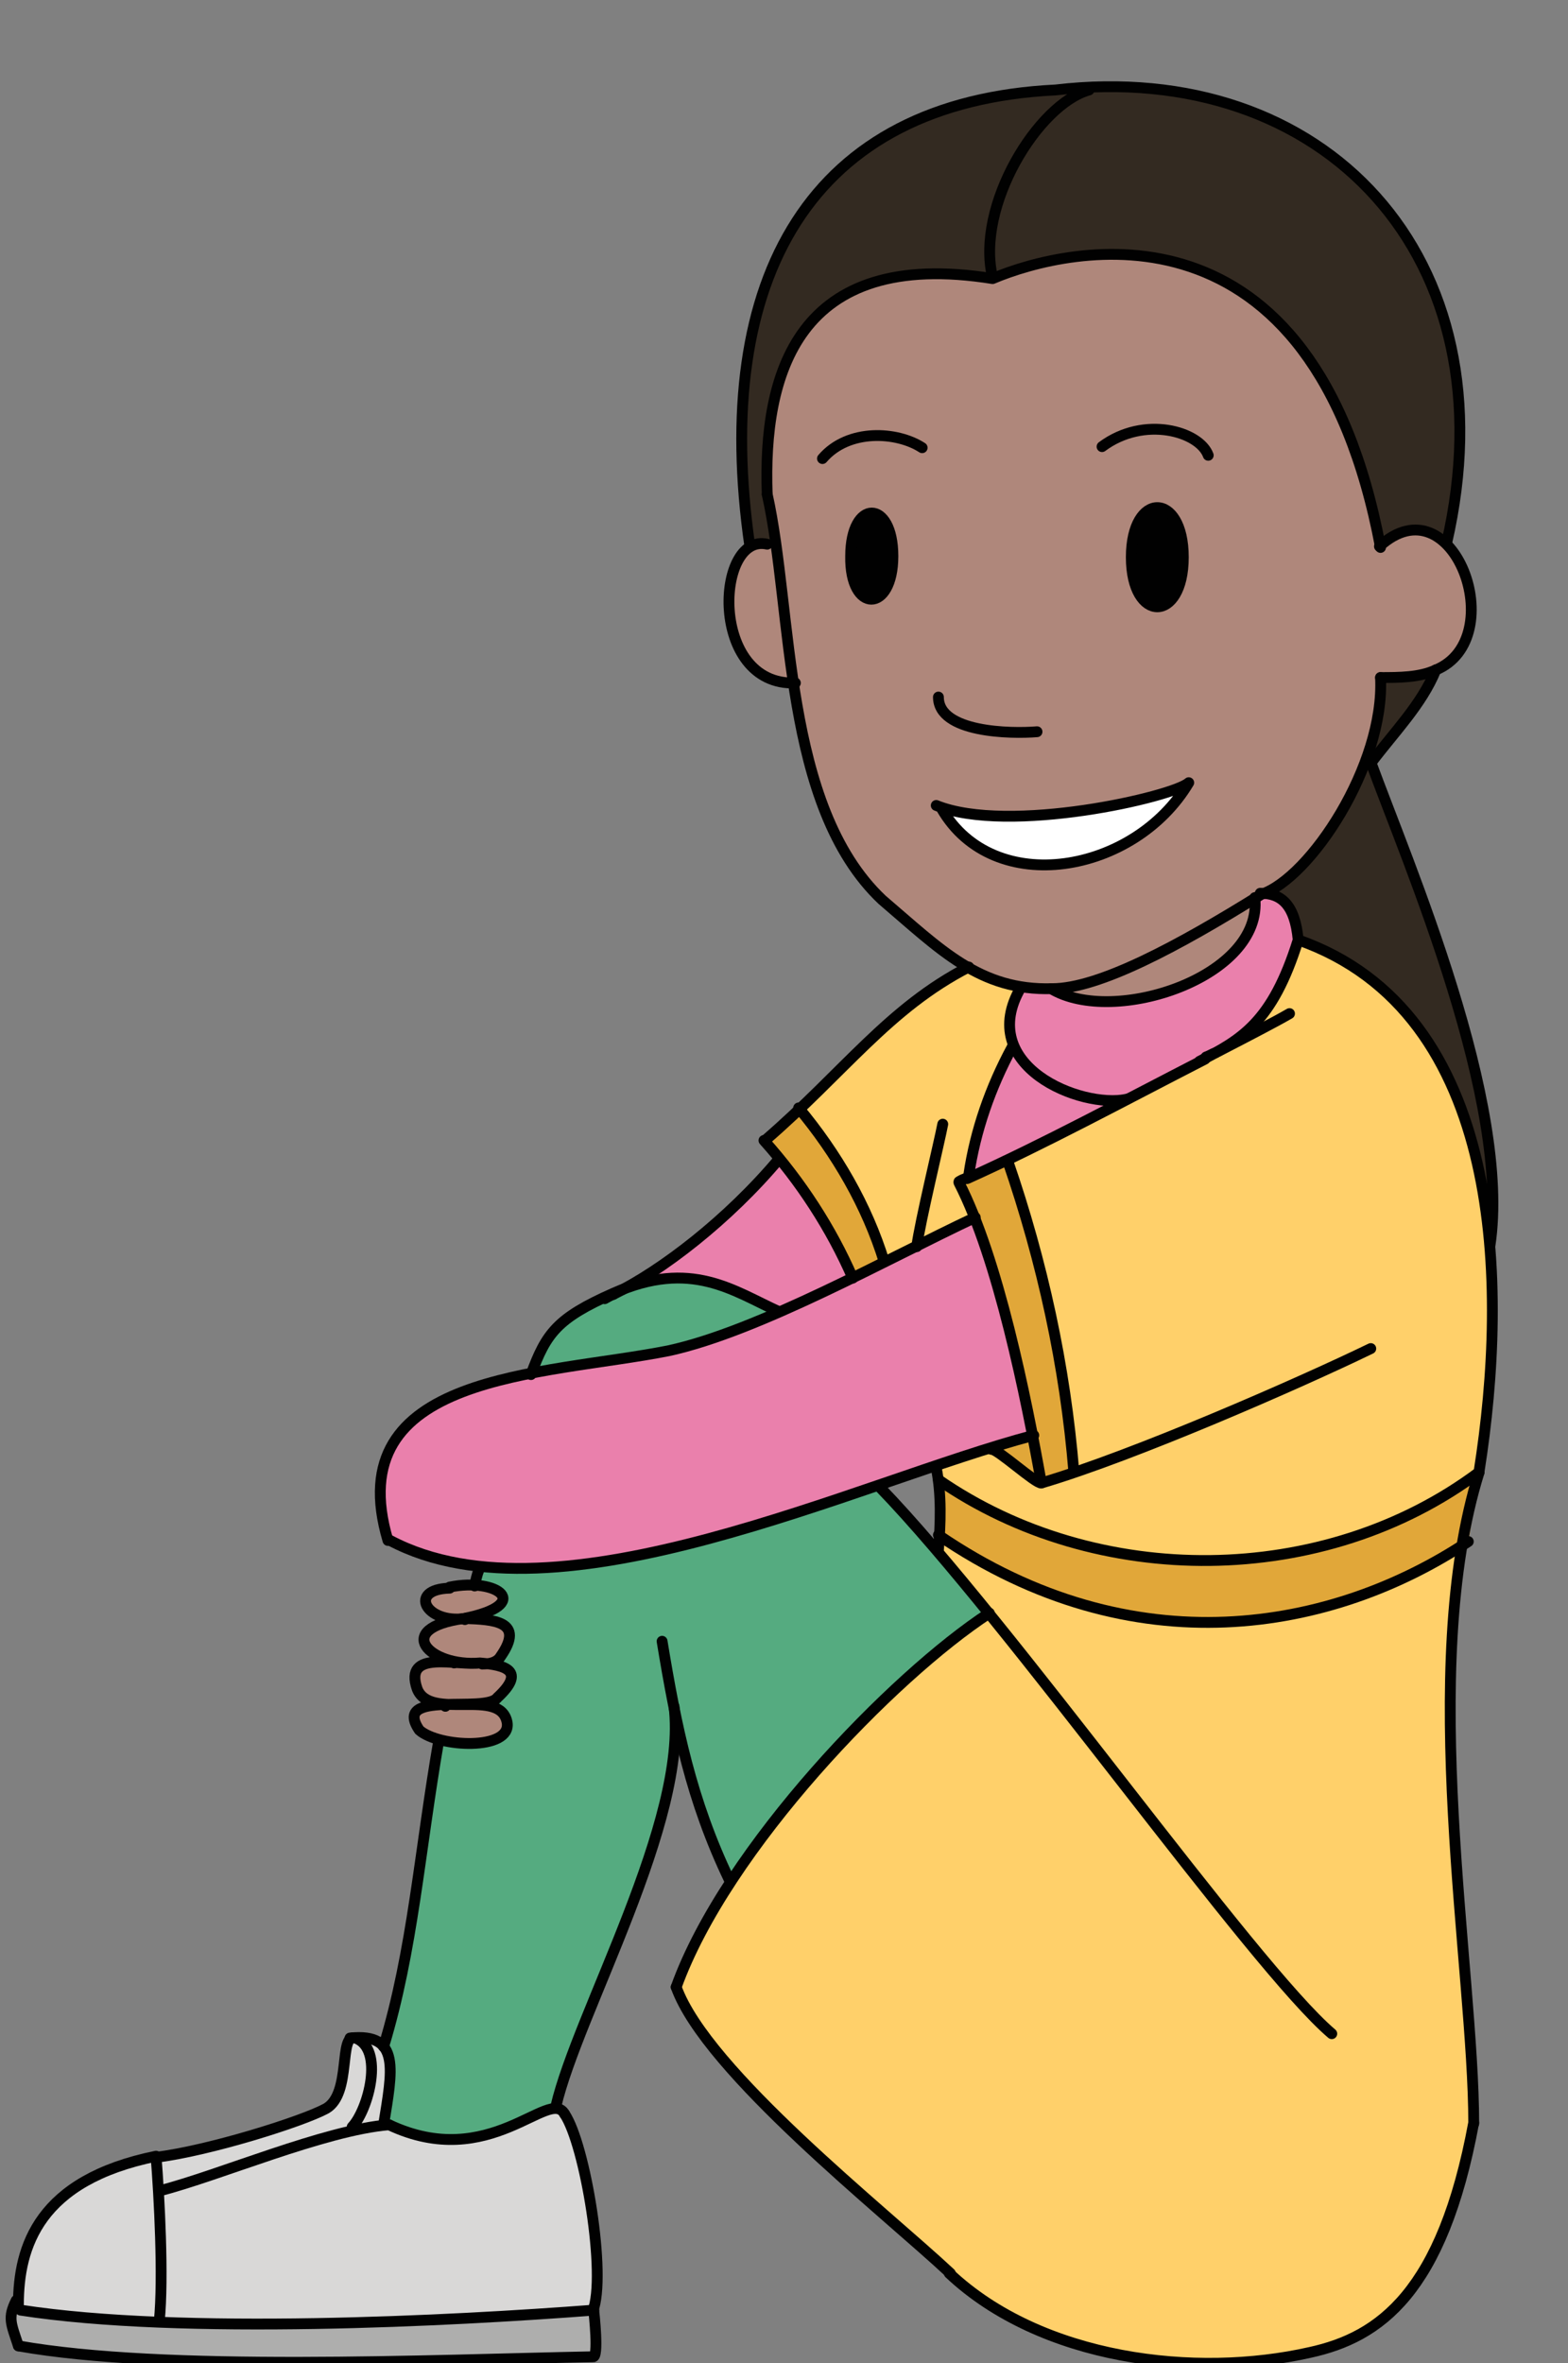 <?xml version="1.0" encoding="UTF-8"?><svg id="Africa" xmlns="http://www.w3.org/2000/svg" width="144.7" height="218" viewBox="0 0 144.7 218"><rect x="0" y="0" width="144.7" height="218" fill="#808080" stroke="none"/><defs><style>.cls-1{stroke-linejoin:round;}.cls-1,.cls-2{fill:none;stroke:#010101;stroke-linecap:round;}.cls-2{stroke-miterlimit:10;}.cls-3{fill:#55ab80;}.cls-3,.cls-4,.cls-5,.cls-6,.cls-7,.cls-8,.cls-9,.cls-10,.cls-11,.cls-12,.cls-13{stroke-width:0px;}.cls-4{fill:#debea3;}.cls-5{fill:#e1a739;}.cls-6{fill:#d9d8d7;}.cls-7{fill:#aeaead;}.cls-8{fill:#af877b;}.cls-9{fill:#332a21;}.cls-10{fill:#fff;}.cls-11{fill:#ea80ac;}.cls-12{fill:#ffd06a;}.cls-13{fill:#010101;}</style></defs><path class="cls-5" d="m89.2,108.7h0s0,0,0,0Z"/><path class="cls-4" d="m41.9,153.3c.7,0,1.6.1,2.5.2-.8,0-1.7,0-2.5,0,0,0,0,0,0-.1h0Z"/><path class="cls-3" d="m40.5,160.5c6.3,2.1,9.8-3.4,2-3.2,4.2.6,7.3-3.8,1.9-3.8.8,0,1.4-.2,1.7-.7,2.2-3.1-.4-3.4-3-3.5,3.5-.6,4.9-2.8.5-3,.1-.5.3-1.1.4-1.6,14.4.4,23.6-4,37.1-7.6,2.2,1.8,7.2,8.2,10,11.6-6.8,4.4-17.3,14.9-23.8,24.8h-.2c-2.6-5.6-3.9-10.4-5.1-16.1,1.3,10.6-8.9,28.3-10.9,36.9-1.7.7-7.5,5-15.9,1.6.7-3.7.8-6,0-7.1,2.7-8.9,3.3-18,5.1-28.3Z"/><path class="cls-13" d="m109.2,51.4c0,6.1-4.8,6.1-4.8,0,0-6.1,4.8-6.1,4.8,0Z"/><path class="cls-5" d="m112.2,97.1c-.3.2-.6.3-.9.4.3-.2.6-.3.9-.4Z"/><path class="cls-4" d="m55.7,119.8c.3-.1.6-.3.8-.4-.3.1-.6.3-.8.4Z"/><path class="cls-12" d="m91.3,148.8c-1.7-2.1-3.3-4.1-4.7-5.8,0-.4,0-.8.1-1.3,18.1,12.2,36.3,8.8,48.8.5-4.9,16.6,1.3,41.5.5,53.6-2.9,15.7-8.7,19.8-15.1,21.2-10.6,2.4-24.8.7-33.3-7.3-6.1-5.7-22.5-18.6-25.3-26.4,4.6-12.8,20-28.7,28.9-34.5Z"/><path class="cls-10" d="m94.3,79.6c-3.9-.5-5.7-2.1-7.3-5h0c6.8,2.2,21.5-1.1,22.8-2.4-4.3,6.4-9.1,7.7-15.5,7.3Z"/><path class="cls-12" d="m89.2,108.7h0s0,0,0,0h0Z"/><path class="cls-5" d="m96.1,136.8c-.5.1-4.1-3.2-4.6-3.1,1.3-.4,2.6-.8,3.9-1.3.4,2.1.7,3.7.7,4.3Z"/><path class="cls-5" d="m73.7,102.2c3.5,4.2,6.3,9,7.9,14.2-.9.5-1.9.9-2.9,1.4-2-4.6-4.8-8.9-8.2-12.7,1.1-1,2.2-2,3.2-3Z"/><path class="cls-11" d="m93.5,96.5c-.5-1.4-.3-3.2.6-5.5.9.2,1.9.2,2.9.1h0c5.8,3.5,19.6-1.1,18.8-8.4.2-.1.4-.2.6-.3,8.8,1.3-1.9,14.9-4,14.6-5.8,3.4-14,7.8-18.9-.5Z"/><path class="cls-7" d="m1.1,213.2c15.1,2.1,40.3,1.1,53.6,0,0,0,.5,4.4-.1,4.2-14.9.3-39.5,1.4-53-1-.5-1.7-.8-2.1-.5-3.2Z"/><path class="cls-5" d="m89.2,108.7c.7-.4,2.7-1.3,3.5-1.7h.3c3.2,9.3,5.2,19,6.1,28.8-1.2.4-2.2.7-3,.9-1.4-8-4-20.8-7.6-27.7.5-.3.7-.3.7-.3h0Z"/><path class="cls-11" d="m90,112.3c-3.1,1.5-7.8,3.9-11.3,5.6-1.8-4-4.1-7.7-6.8-11-4.7,5.6-10.8,10.3-15.3,12.5,7.2-3.2,11.1-.2,15.3,1.7h0c-12.1,7.7-41.2,1.2-36,21.1,15.7,8.2,43-5.4,59.4-9.7-1.2-5.7-3.5-15.1-5.3-20.1Z"/><path class="cls-9" d="m126,70.2l.5.2c3.4,9.3,13,31.4,11,44.6-.5-13.6-6.3-23.5-17.6-28.2-.3-3.3-1.6-4.3-3.5-4.3,2.7-1.6,7.2-4.8,9.6-12.3Z"/><path class="cls-3" d="m71.9,121.1c-8,4.1-16.5,4.4-22.9,5.8,1.3-3.7,2.3-5.2,7.6-7.5,7.2-3.2,11.1-.2,15.3,1.7h0Z"/><path class="cls-13" d="m80.5,55.4c-2.5.1-2.5-8.3,0-8.2,2.5-.1,2.5,8.3,0,8.2Z"/><path class="cls-9" d="m127.6,19.1c-7.2-9.9-18.2-11.4-30.2-10.8-20.3,1.9-30.7,12.5-28.5,37.4,0,1.5.2,3.1.4,4.7.6-.4,1.1-.4,1.6-.1h.5c-.3-2.1-.4-3-.6-4.7-.4-11,2.7-22.8,20.8-19.9,7.1-3,29.6-8.2,35.8,24.8,1.4-1.9,4.4-1.8,6.2-.3,2.8-15.2.7-22.1-5.9-31.1Z"/><path class="cls-12" d="m90,112.3c-2.1,1-5.8,2.9-8.4,4.2-1.6-5.2-4.4-10-7.9-14.2,7.2-6.3,8.6-9.4,15.6-13,1.6.9,3.2,1.5,4.8,1.8-1,2.3-1.1,4.1-.6,5.5h-.1c-2,3.7-3.4,7.7-4,11.8v.2c0,0-.1.1-.2.1h0s0,0,0,0c0,0-.2,0-.7.3.4.4.9,1.6,1.5,3.3Z"/><path class="cls-4" d="m41.1,157.3c.4,0,.9,0,1.4,0-.5,0-1,0-1.4,0,0,0,0,0,0-.1Z"/><path class="cls-9" d="m126.5,70.3l-.5-.2c.7-2.2,1.2-4.7,1.4-7.7,1.7,0,3.6,0,5.1-.7-1.4,3.2-3.9,5.8-6,8.6Z"/><path class="cls-12" d="m111.9,143.9c-8.9.2-17.9-2.4-25.3-7.4h0c0-.4-.1-.7-.2-1.1,9.4-4.5,5.6,3.5,12.7.5-.9-9.8-2.9-19.5-6.1-28.8h-.3c4-1.8,6.3-3.2,11.2-5.7,7.2-4.3,12.4-3.7,15.9-14.6,19.1,6.7,19.4,31.9,16.7,49h0c-7.2,5.4-15.7,7.9-24.6,8.1Z"/><path class="cls-6" d="m52.1,195c-.8-2.6-7,5.3-16.7.9.7-4.9,1.6-8.1-2.6-7.9-1.7-.5-.3,5.1-2.7,6.5-9.1,4.7-29.6,3.6-28.4,17.8h-.1c-.2.4-.3.7-.4,1,15.1,2.1,40.3,1.1,53.6,0,1.3-3.3-.8-15.3-2.6-18.2Z"/><path class="cls-5" d="m86.7,141.7c.1-1.7.1-3.6-.1-5.2h0c14.7,10,35.6,10,49.9-.7-.3,2.3-.7,4.5-1,6.5-12.5,8.3-30.7,11.7-48.8-.5Z"/><path class="cls-11" d="m89.5,108.6v-.2c.5-4.1,1.9-8.1,3.9-11.8h.1c1.4,4.3,8.3,5,10.5,4.8-6,3.1-9.2,4.8-14.5,7.2Z"/><path class="cls-4" d="m42.9,149.3c.1,0,.2,0,.3,0-.1,0-.2,0-.4,0,0,0,0,0,0-.1Z"/><path class="cls-8" d="m133.5,50.1c-1.8-1.6-4.8-1.6-6.2.3-6.2-32.9-28.7-27.7-35.8-24.8-20.3-3.2-22,11.9-20.2,24.5h-.5c-4.8-1-5.4,13.1,2.6,12.9.5,13.3,10.1,27.5,23.6,28.1h0c5.8,3.5,19.6-1.1,18.8-8.4,5-1.7,11.8-11.8,11.5-20.3,1.7,0,3.6,0,5.1-.7h0c4.3-1.9,4.1-8.8,1-11.7Zm-53.1,5.3c-2.5.1-2.5-8.3,0-8.2,2.5-.1,2.5,8.3,0,8.2Zm26.3-8.7c3.1-.1,3.1,9.5,0,9.4-3.1.1-3.1-9.5,0-9.4Zm-12.5,32.9c-3.9-.5-5.7-2.1-7.3-5h0c6.8,2.2,21.5-1.1,22.8-2.4-4.3,6.4-9.1,7.7-15.5,7.3Z"/><path class="cls-8" d="m44.5,153.5c.8,0,1.4-.2,1.7-.7,2.2-3.1-.4-3.4-3-3.5-2.5.6-6.3,1.2-2.6,3.7,1,.5,2.5.4,3.8.5-2.1.3-7.1-1.3-5.8,2.4.9,2.2,6.1,1.6,7.5.8,2.7-2.5.7-3-1.6-3.2Z"/><path class="cls-8" d="m38.8,159.7c1.8,1.6,8.5,1.9,8.1-.7.4-2.4-11.1-2.6-8.1.7Z"/><path class="cls-8" d="m43.7,146.3c-4.5-.6-7,2.8-.8,3,3.4-.2,5.6-2.8.8-3Z"/><path class="cls-2" d="m136.5,135.8c-5.7,18.2-.5,45.8-.5,60.1"/><path class="cls-2" d="m119.8,86.7c19.1,6.7,19.4,31.9,16.7,49"/><path class="cls-2" d="m84.6,115c.3-2.3,2.1-9.7,2.4-11.3"/><path class="cls-2" d="m90,112.3c-8.1,3.8-20,10.5-28.3,12.3-11.6,2.3-30.5,2-25.9,17.5"/><path class="cls-2" d="m89.2,108.7h0s-.2,0-.7.3"/><path class="cls-2" d="m89.2,108.7s0,0,0,0h0"/><path class="cls-2" d="m89.2,108.7h0"/><path class="cls-2" d="m111.2,97.7c-7.6,3.9-14.8,7.8-21.9,11"/><path class="cls-2" d="m112.2,97.1c-.3.1-.6.3-.9.4"/><path class="cls-2" d="m119,93.5c-1.2.7-3.7,2-6.6,3.5"/><path class="cls-2" d="m95.4,132.4c-16.3,4.3-43.9,17.9-59.4,9.7"/><path class="cls-2" d="m126.5,124.4c-6.6,3.2-21.9,9.9-30.4,12.4-.5.1-4.1-3.2-4.6-3.1"/><path class="cls-2" d="m56.6,119.4c-.3.1-.6.3-.8.4"/><path class="cls-2" d="m71.9,106.9c-4.7,5.6-10.8,10.3-15.3,12.5"/><path class="cls-2" d="m89.4,89.2c-7.4,3.8-11.5,9.7-18.8,16"/><path class="cls-2" d="m122.9,187.6c-7.3-6.2-29.7-38-41.7-50.4"/><path class="cls-2" d="m104,101.4c-4.3.9-14-3.1-9.8-10.3"/><path class="cls-2" d="m119.8,86.7c-2.4,7.7-5.3,9.2-9.1,11.2"/><path class="cls-2" d="m88.5,109.1c3.6,7,6.2,19.8,7.6,27.7"/><path class="cls-2" d="m71.9,121c-4.2-1.9-8.1-4.9-15.3-1.7-5.2,2.3-6.2,3.7-7.6,7.5"/><path class="cls-2" d="m62.2,157.4c1.3,10.6-8.9,28.3-10.9,36.9"/><path class="cls-2" d="m136,195.8c-2.9,15.7-8.7,19.8-15.1,21.2-10.6,2.4-24.8.7-33.3-7.3"/><path class="cls-2" d="m40.5,160.5c-1.8,10.4-2.4,19.4-5.1,28.3"/><path class="cls-2" d="m41.1,157.3s0,0,0,.1"/><path class="cls-2" d="m41.9,153.3s0,0,0,.1"/><path class="cls-2" d="m42.9,149.3s0,0,0,.1"/><path class="cls-2" d="m44.2,144.8c-.2.5-.3,1-.4,1.5"/><path class="cls-2" d="m62.4,183.3c4.6-12.8,20-28.7,28.9-34.5"/><path class="cls-2" d="m61.1,151.4c1.3,7.9,2.7,14.7,6.2,22"/><path class="cls-2" d="m87.7,209.7c-6.1-5.7-22.5-18.6-25.3-26.4"/><path class="cls-1" d="m52.1,195c1.9,2.8,3.9,14.9,2.6,18.2"/><path class="cls-1" d="m35.9,196c9.3,4.4,14.8-3.5,16.2-1"/><path class="cls-1" d="m54.8,213.1c-13.1,1-38,2.3-52.9,0"/><path class="cls-1" d="m35.9,196c-6,.5-15.7,4.7-21.2,6.1"/><path class="cls-1" d="m1.7,212.6c0-5.4,1.9-11.5,12.7-13.7.3,3.7.7,11.2.3,15.2"/><path class="cls-1" d="m32.5,196.2c1.5-1.6,3-7.2.3-8.2-1.6-.5-.3,5.1-2.7,6.5-2.2,1.2-10.8,3.9-15.7,4.5"/><path class="cls-1" d="m1.7,216.4c13.5,2.4,38,1.3,53,1,.6.2.1-4.2.1-4.2"/><path class="cls-1" d="m1.5,212.2c-.8,1.6-.5,2.1.2,4.2"/><path class="cls-1" d="m35.4,196c.8-5,1.6-8.5-3.1-8"/><path class="cls-2" d="m44.5,153.5c.8,0,1.4-.2,1.7-.7,2.3-3.3-.7-3.4-3.3-3.5-3.6.5-5.3-2.7-1.4-2.8"/><path class="cls-2" d="m41.5,146.4c4.4-.9,7.8,1.6,1.3,2.9-6.6.9-3.2,4.5,1.5,4.1,0,0,0,0,0,0,2.3.2,4.3.7,1.6,3.2-1.1,1.5-9.8-.8-7.2,3,1.8,1.6,8.5,1.9,8.1-.7-.6-3.3-7.1-.1-8.3-3.1-1.3-3.7,3.7-2.1,5.8-2.4"/><path class="cls-1" d="m70.8,45.6c2.4,10.7,1.4,28.7,10.6,37.4,5.4,4.6,9,8.4,15.7,8.2,4.3,0,11.6-3.9,19.3-8.7,4.5-1.5,11.4-11.9,11-20"/><path class="cls-1" d="m75.9,42.3c2.4-2.8,6.9-2.5,9.2-1"/><path class="cls-1" d="m101.7,41.2c3.9-2.9,9-1.4,9.8.8"/><path class="cls-1" d="m119.8,86.7c-.3-3.3-1.6-4.3-3.5-4.3"/><path class="cls-1" d="m82.4,51.3c0,5.3-4,5.3-3.9,0,0-5.3,3.9-5.3,3.9,0Z"/><path class="cls-1" d="m109.2,51.4c0,6.1-4.8,6.1-4.8,0,0-6.1,4.8-6.1,4.8,0Z"/><path class="cls-1" d="m86.6,64.3c0,3.3,6.7,3.4,9.1,3.2"/><path class="cls-1" d="m86.4,74.3c6.7,2.7,21.9-.8,23.3-2.1-5,8.4-18,10.7-22.8,2.4"/><path class="cls-1" d="m133.5,50.1c6.1-26.5-11.4-44.7-36.1-41.8-22.5,1.1-31.8,17.2-28.2,42.1"/><path class="cls-1" d="m91.6,25.6c-1.6-6.6,4.2-16,8.9-17.3"/><path class="cls-1" d="m70.8,45.6c-.4-11,2.7-22.8,20.8-19.9,7.1-3,29.6-8.2,35.8,24.8"/><path class="cls-1" d="m132.5,61.8c-1.5.7-3.4.7-5.1.7"/><path class="cls-1" d="m127.3,50.4c6.8-6.2,12.2,8.5,5.2,11.4"/><path class="cls-1" d="m70.8,50.2c-4.8-1.1-5.4,13.1,2.6,12.8"/><path class="cls-1" d="m132.5,61.8c-1.3,3.2-3.9,5.8-6,8.6"/><path class="cls-1" d="m126.5,70.3c3.4,9.3,13,31.4,11,44.6"/><path class="cls-2" d="m86.4,135.4c.5,2.5.4,5.1.2,7.6"/><path class="cls-1" d="m97,91.2c5.8,3.5,19.6-1.1,18.8-8.4"/><path class="cls-1" d="m93,107.1c3.2,9.3,5.3,18.9,6.1,28.7"/><path class="cls-1" d="m70.5,105.2c3.4,3.8,6.2,8.1,8.2,12.7"/><path class="cls-1" d="m73.7,102.2c3.5,4.2,6.3,9,7.9,14.2"/><path class="cls-2" d="m93.4,96.6c-2,3.7-3.4,7.7-4,11.8"/><path class="cls-2" d="m136.5,135.8h0c-14.3,10.7-35.3,10.8-49.9.7"/><path class="cls-2" d="m135.5,142.2c-12.5,8.3-30.9,11.7-48.9-.6"/></svg>